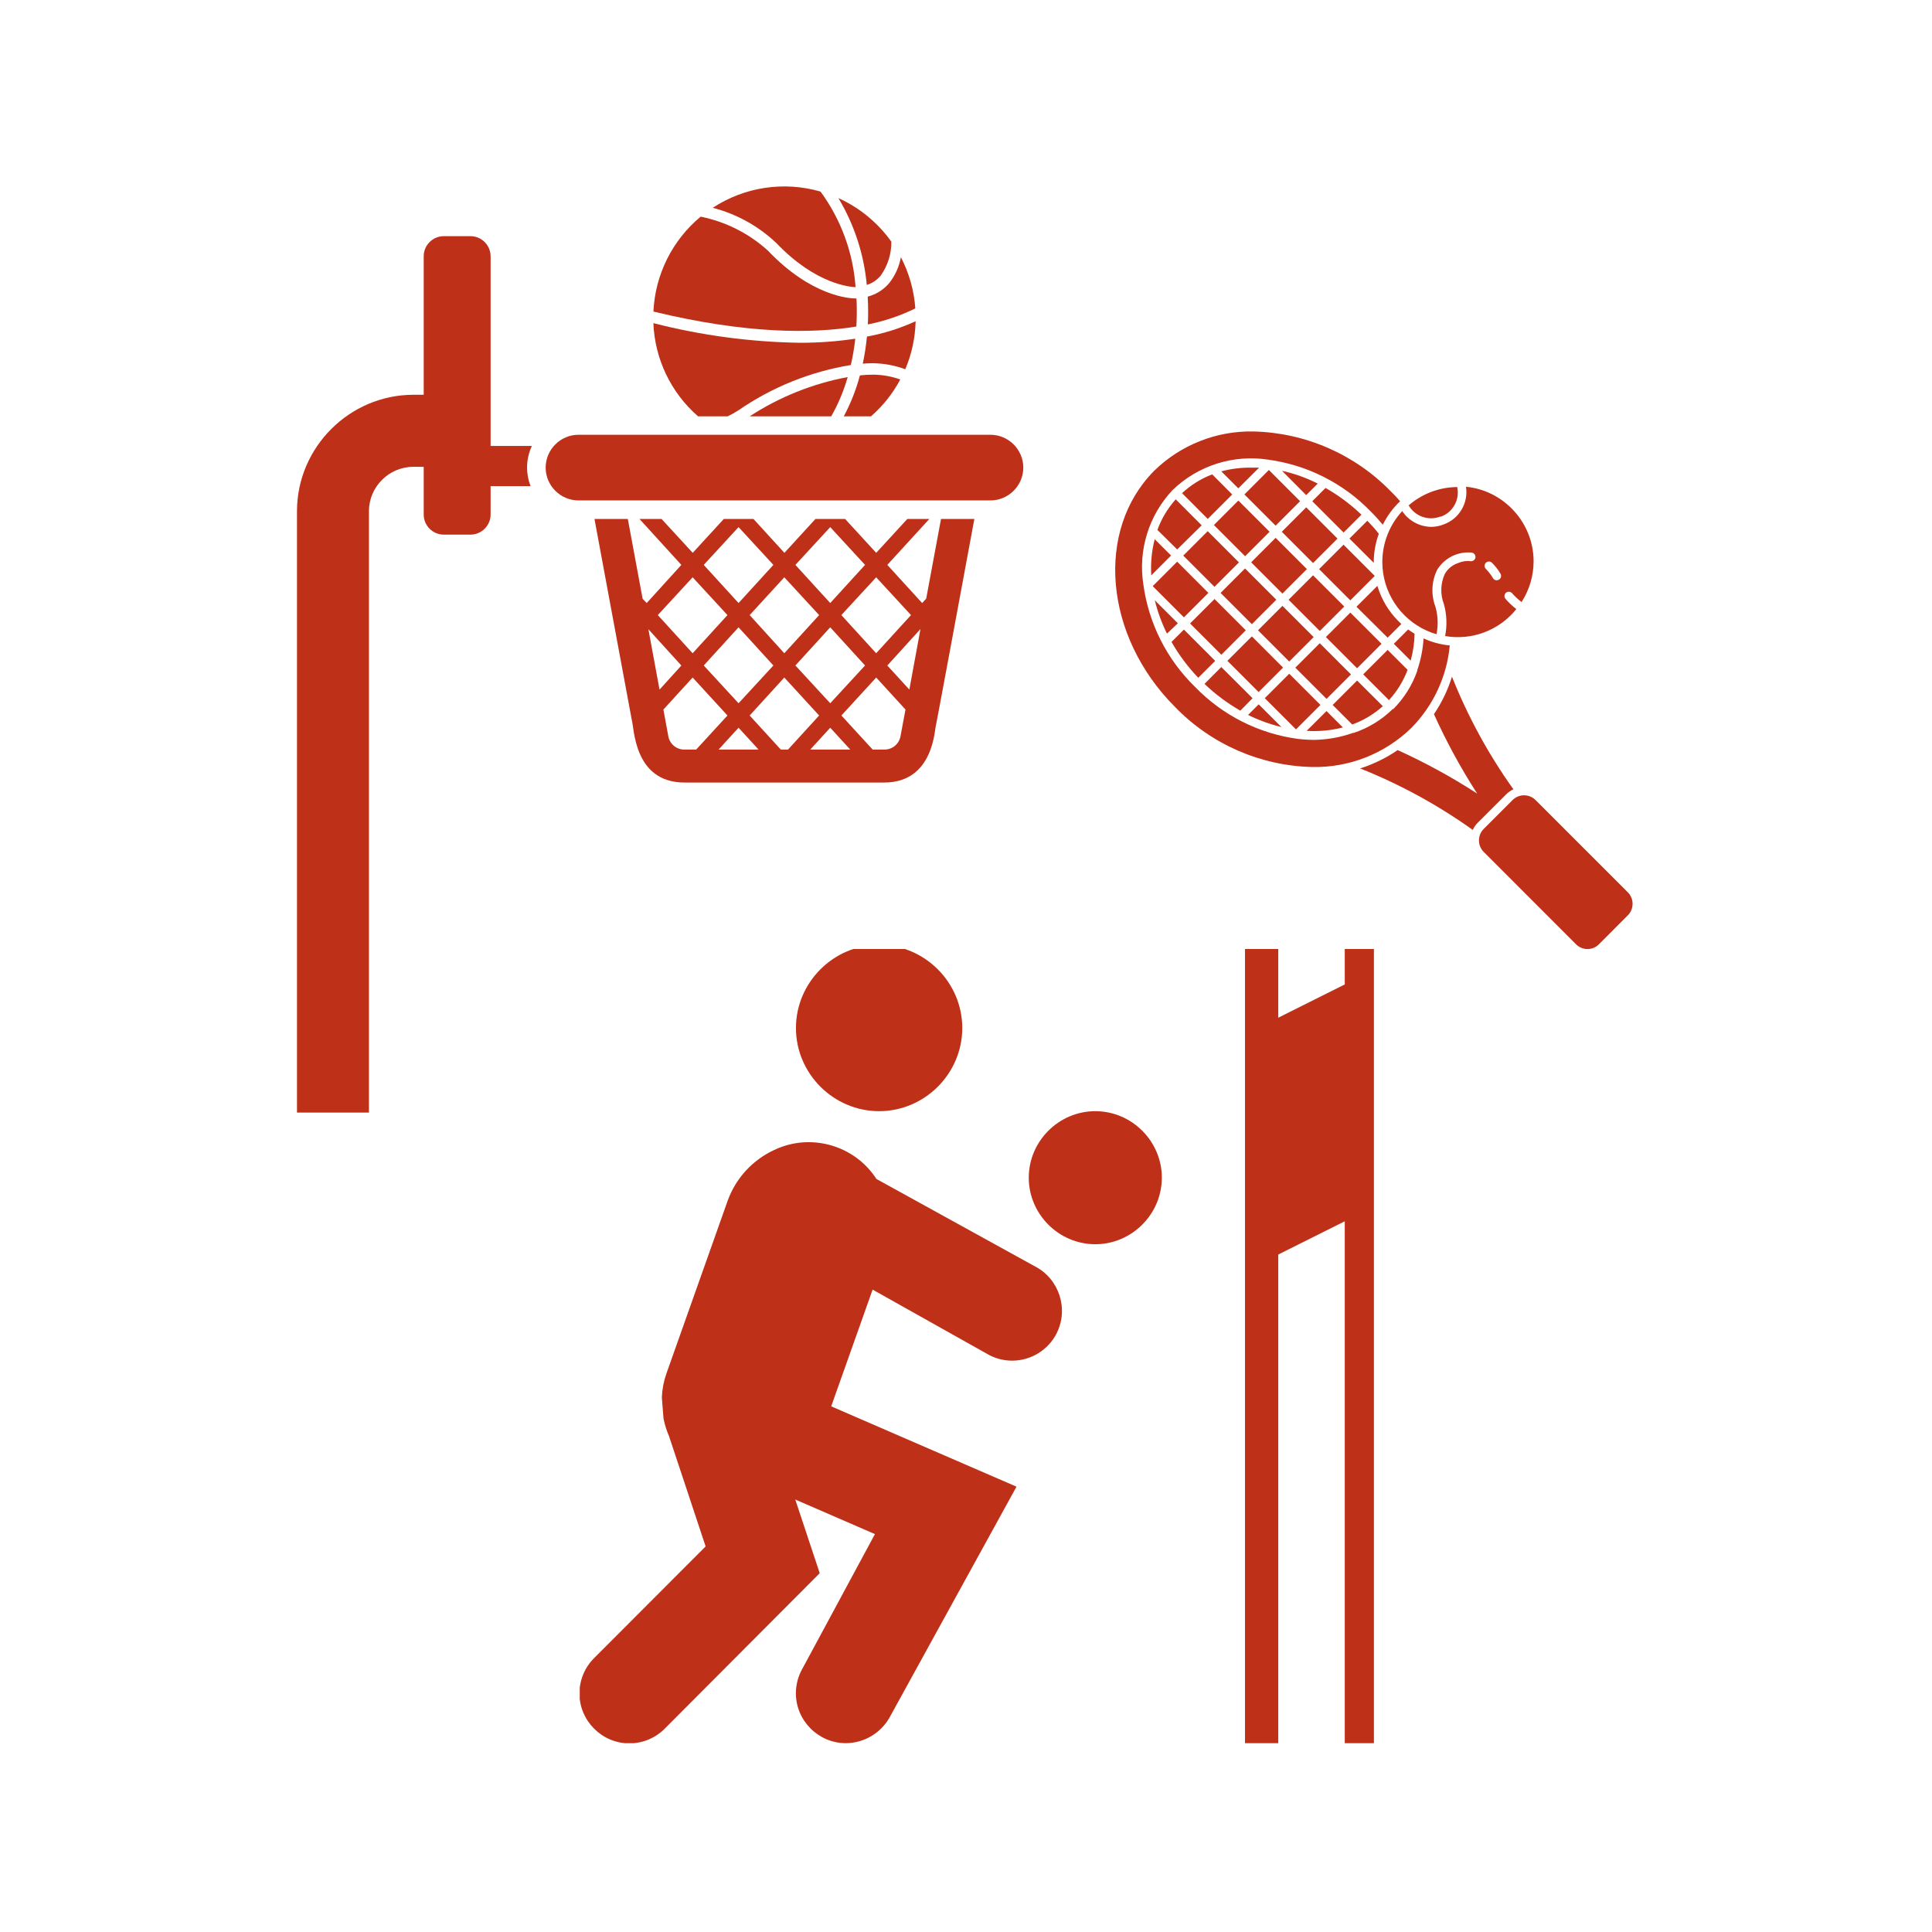 <?xml version="1.0" encoding="UTF-8" standalone="no"?><!DOCTYPE svg PUBLIC "-//W3C//DTD SVG 1.1//EN" "http://www.w3.org/Graphics/SVG/1.1/DTD/svg11.dtd"><svg width="100%" height="100%" viewBox="0 0 534 534" version="1.1" xmlns="http://www.w3.org/2000/svg" xmlns:xlink="http://www.w3.org/1999/xlink" xml:space="preserve" xmlns:serif="http://www.serif.com/" style="fill-rule:evenodd;clip-rule:evenodd;stroke-linejoin:round;stroke-miterlimit:2;"><rect id="sport" x="0" y="0" width="533.333" height="533.333" style="fill:none;"/><g id="sport1" serif:id="sport"><g><g><clipPath id="_clip1"><rect x="308.238" y="119.254" width="143.016" height="143.046"/></clipPath><g clip-path="url(#_clip1)"><path d="M396.334,197.382c3.433,7.603 7.426,14.94 11.946,21.951c-7.013,-4.543 -14.356,-8.558 -21.967,-12.01c-3.191,2.187 -6.686,3.894 -10.373,5.066c11.02,4.395 21.472,10.102 31.127,16.998c0.323,-0.722 0.774,-1.38 1.33,-1.942l7.975,-7.956c0.562,-0.551 1.215,-1.001 1.929,-1.33c-6.893,-9.654 -12.594,-20.106 -16.982,-31.127c-1.14,3.685 -2.821,7.18 -4.988,10.37" style="fill:#bf3019;fill-rule:nonzero;"/><path d="M324.791,195.417c9.96,10.297 23.592,16.259 37.915,16.582c10.217,0.21 20.101,-3.695 27.415,-10.832c6.049,-6.139 9.793,-14.185 10.593,-22.766c-2.506,-0.242 -4.955,-0.898 -7.247,-1.942c-0.176,2.991 -0.76,5.944 -1.736,8.777l-0,0.176c-1.396,3.985 -3.669,7.605 -6.652,10.593l-0.159,0c-3.041,2.966 -6.71,5.209 -10.736,6.562c-0.074,0.016 -0.15,0.016 -0.223,0c-3.459,1.232 -7.098,1.884 -10.769,1.929c-1.485,-0.004 -2.969,-0.093 -4.444,-0.269c-10.808,-1.45 -20.818,-6.503 -28.403,-14.338c-7.822,-7.591 -12.871,-17.595 -14.331,-28.396c-1.467,-9.444 1.51,-19.054 8.059,-26.015l0.08,-0.08c6.982,-6.724 16.717,-9.819 26.301,-8.361c10.813,1.45 20.828,6.502 28.419,14.338c1.194,1.177 2.295,2.404 3.326,3.658c1.2,-2.427 2.819,-4.624 4.783,-6.489c-0.799,-0.945 -1.645,-1.848 -2.535,-2.707c-9.999,-10.287 -23.649,-16.245 -37.991,-16.583c-10.218,-0.208 -20.102,3.7 -27.415,10.839c-16.377,16.457 -13.876,45.701 5.75,65.324" style="fill:#bf3019;fill-rule:nonzero;"/><path d="M325.367,151.871l6.771,-6.675l-7.167,-7.184c-2.216,2.468 -3.936,5.339 -5.066,8.458l5.462,5.401Z" style="fill:#bf3019;fill-rule:nonzero;"/><path d="M371.164,201.061l-4.523,-4.524l-5.481,5.465c3.363,0.22 6.74,-0.098 10.004,-0.941" style="fill:#bf3019;fill-rule:nonzero;"/><path d="M325.556,172.275l-6.372,-6.369c0.775,3.19 1.903,6.283 3.362,9.223l3.01,-2.854Z" style="fill:#bf3019;fill-rule:nonzero;"/><path d="M333.824,143.427l6.755,-6.755l-5.531,-5.558c-3.085,1.179 -5.914,2.941 -8.331,5.192l7.107,7.121Z" style="fill:#bf3019;fill-rule:nonzero;"/><path d="M335.694,165.57l-6.759,6.758l8.641,8.641l6.758,-6.759l-8.64,-8.64Z" style="fill:#bf3019;"/><path d="M346.203,192.985l-8.647,-8.617l-4.636,4.656c2.983,2.866 6.31,5.352 9.904,7.4l3.379,-3.439Z" style="fill:#bf3019;fill-rule:nonzero;"/><path d="M325.364,155.249l-6.759,6.759l8.629,8.629l6.759,-6.759l-8.629,-8.629Z" style="fill:#bf3019;"/><path d="M335.873,182.665l-8.647,-8.647l-3.423,3.406c2.047,3.594 4.529,6.921 7.39,9.907l4.68,-4.666Z" style="fill:#bf3019;fill-rule:nonzero;"/><path d="M354.465,167.459l-6.759,6.759l8.629,8.628l6.759,-6.759l-8.629,-8.628Z" style="fill:#bf3019;"/><path d="M346.008,175.893l-6.759,6.759l8.628,8.628l6.759,-6.758l-8.628,-8.629Z" style="fill:#bf3019;"/><path d="M337.566,130.286l4.699,4.69l5.751,-5.721l-2.022,0c-2.843,-0.049 -5.679,0.294 -8.428,1.021" style="fill:#bf3019;fill-rule:nonzero;"/><path d="M350.71,129.903l-6.758,6.759l8.628,8.628l6.759,-6.759l-8.629,-8.628Z" style="fill:#bf3019;"/><path d="M361.033,136.848l3.186,-3.186c-3.133,-1.583 -6.451,-2.771 -9.877,-3.536l6.691,6.722Z" style="fill:#bf3019;fill-rule:nonzero;"/><path d="M356.338,186.217l-6.759,6.758l8.628,8.629l6.759,-6.759l-8.628,-8.628Z" style="fill:#bf3019;"/><path d="M381.105,147.537c-0.992,-1.26 -2.056,-2.461 -3.186,-3.598l-4.939,4.922l6.721,6.705c-0.018,-2.738 0.457,-5.458 1.4,-8.029" style="fill:#bf3019;fill-rule:nonzero;"/><path d="M362.716,138.538l8.647,8.647l4.939,-4.922c-2.991,-2.864 -6.326,-5.346 -9.927,-7.39l-3.659,3.665Z" style="fill:#bf3019;fill-rule:nonzero;"/><path d="M375.098,188.096l-6.755,6.755l5.402,5.401c3.121,-1.129 5.995,-2.85 8.464,-5.068l-7.111,-7.088Z" style="fill:#bf3019;fill-rule:nonzero;"/><path d="M319.154,149.034c-0.835,3.262 -1.153,6.634 -0.941,9.994l5.464,-5.481l-4.523,-4.513Z" style="fill:#bf3019;fill-rule:nonzero;"/><path d="M362.92,159.011l-6.759,6.759l8.628,8.628l6.759,-6.759l-8.628,-8.628Z" style="fill:#bf3019;"/><path d="M342.279,138.351l-6.759,6.759l8.629,8.628l6.759,-6.759l-8.629,-8.628Z" style="fill:#bf3019;"/><path d="M383.539,176.256l3.792,-3.791c-2.707,-2.456 -4.793,-5.519 -6.087,-8.937c-0.206,-0.559 -0.382,-1.114 -0.542,-1.593l-5.783,5.767l8.62,8.554Z" style="fill:#bf3019;fill-rule:nonzero;"/><path d="M361.041,140.226l-6.759,6.759l8.64,8.641l6.759,-6.759l-8.64,-8.641Z" style="fill:#bf3019;"/><path d="M344.125,157.125l-6.759,6.759l8.641,8.64l6.759,-6.759l-8.641,-8.64Z" style="fill:#bf3019;"/><path d="M352.58,148.661l-6.759,6.759l8.64,8.64l6.759,-6.759l-8.64,-8.64Z" style="fill:#bf3019;"/><path d="M383.543,179.635l-6.755,6.755l7.12,7.121c2.237,-2.432 3.984,-5.272 5.146,-8.365l-5.511,-5.511Z" style="fill:#bf3019;fill-rule:nonzero;"/><path d="M364.779,177.782l-6.759,6.759l8.628,8.629l6.759,-6.759l-8.628,-8.629Z" style="fill:#bf3019;"/><path d="M373.227,169.318l-6.759,6.759l8.628,8.628l6.759,-6.759l-8.628,-8.628Z" style="fill:#bf3019;"/><path d="M389.197,173.998l-3.952,3.951l4.657,4.656c0.669,-2.425 1.033,-4.924 1.084,-7.44c-0.622,-0.365 -1.211,-0.765 -1.783,-1.177" style="fill:#bf3019;fill-rule:nonzero;"/><path d="M371.354,150.55l-6.759,6.759l8.629,8.628l6.759,-6.759l-8.629,-8.628Z" style="fill:#bf3019;"/><path d="M347.889,194.675l-2.93,2.93c2.941,1.454 6.034,2.576 9.223,3.346l-6.293,-6.276Z" style="fill:#bf3019;fill-rule:nonzero;"/><path d="M333.808,146.812l-6.759,6.759l8.629,8.628l6.759,-6.759l-8.629,-8.628Z" style="fill:#bf3019;"/><path d="M449.924,252.991c1.74,-1.725 1.757,-4.573 0.04,-6.319l-25.53,-25.53c-0.842,-0.848 -1.99,-1.326 -3.186,-1.326c-1.186,-0 -2.325,0.47 -3.166,1.306l-7.986,7.986c-1.74,1.724 -1.757,4.573 -0.04,6.319l0.04,0.04l25.49,25.506c0.839,0.859 1.99,1.344 3.191,1.344c1.17,-0 2.294,-0.46 3.128,-1.281l0.063,-0.063l7.956,-7.982Z" style="fill:#bf3019;fill-rule:nonzero;"/><path d="M405.204,134.633c0.671,4.452 -1.927,8.795 -6.166,10.31c-1.113,0.453 -2.304,0.685 -3.506,0.685c-3.206,-0.064 -6.185,-1.696 -7.965,-4.363c-3.533,3.836 -5.496,8.865 -5.496,14.08c-0,8.163 4.81,15.602 12.254,18.952c0.883,0.399 1.793,0.732 2.724,0.998c0.508,-2.521 0.405,-5.127 -0.303,-7.6c-1.247,-3.312 -1.079,-6.995 0.463,-10.18c2.004,-3.287 5.726,-5.148 9.558,-4.779c0.598,0.072 1.053,0.585 1.053,1.187c0,0.656 -0.54,1.196 -1.196,1.196c-0.048,-0 -0.095,-0.003 -0.143,-0.009c-1.13,-0.139 -2.277,0.02 -3.326,0.463l-0.223,0.08c-1.535,0.53 -2.823,1.608 -3.615,3.026c-1.177,2.63 -1.258,5.625 -0.223,8.315c0.796,2.87 0.91,5.888 0.333,8.81c7.421,1.283 14.98,-1.58 19.689,-7.457c-1.097,-0.841 -2.105,-1.791 -3.01,-2.837c-0.418,-0.504 -0.354,-1.262 0.143,-1.689c0.508,-0.409 1.258,-0.346 1.69,0.143c0.787,0.898 1.663,1.715 2.614,2.438c2.171,-3.353 3.327,-7.263 3.327,-11.257c-0,-10.588 -8.12,-19.558 -18.656,-20.608l-0.02,0.096Zm9.096,25.583c-0.187,0.113 -0.402,0.174 -0.622,0.176c-0.42,0 -0.81,-0.225 -1.021,-0.589c-0.552,-0.931 -1.216,-1.792 -1.975,-2.564c-0.224,-0.224 -0.35,-0.528 -0.35,-0.845c-0,-0.655 0.539,-1.194 1.194,-1.194c0.317,-0 0.621,0.125 0.845,0.349c0.922,0.906 1.72,1.93 2.375,3.044c0.314,0.57 0.115,1.295 -0.446,1.626" style="fill:#bf3019;fill-rule:nonzero;"/><path d="M389.31,139.605c1.715,3.078 5.469,4.443 8.76,3.186l0.223,0c3.313,-1.212 5.239,-4.727 4.476,-8.171c-4.95,0.035 -9.728,1.845 -13.459,5.098l-0,-0.113Z" style="fill:#bf3019;fill-rule:nonzero;"/></g></g></g><g><g><clipPath id="_clip2"><rect x="82.079" y="51.526" width="200.756" height="255.985"/></clipPath><g clip-path="url(#_clip2)"><path d="M239.576,78.758c-0.78,-8.486 -3.459,-16.689 -7.839,-23.999c5.855,2.652 10.904,6.808 14.634,12.043c0.03,3.361 -1.004,6.648 -2.954,9.386c-1.009,1.207 -2.343,2.099 -3.845,2.57" style="fill:#bf3019;fill-rule:nonzero;"/><path d="M239.948,86.162c0,-1.397 -0.036,-2.794 -0.123,-4.177c2.353,-0.601 4.454,-1.933 6,-3.805c1.623,-2.07 2.713,-4.508 3.173,-7.098c2.287,4.396 3.646,9.216 3.991,14.159c-4.161,2.042 -8.572,3.53 -13.121,4.426c0.064,-1.167 0.08,-2.328 0.08,-3.515" style="fill:#bf3019;fill-rule:nonzero;"/><path d="M214.509,67.115c-4.924,-4.657 -10.951,-7.987 -17.514,-9.679c8.793,-5.769 19.686,-7.411 29.79,-4.49c5.662,7.712 9.023,16.874 9.691,26.418c-1.274,-0.043 -10.912,-0.629 -21.951,-12.249" style="fill:#bf3019;fill-rule:nonzero;"/><path d="M236.563,82.5l0.166,0c0.063,1.211 0.09,2.428 0.09,3.659c-0,1.38 -0.044,2.737 -0.127,4.094c-12.152,1.995 -30.312,2.092 -56.087,-4.138c0.465,-10.187 5.208,-19.719 13.054,-26.234c6.927,1.393 13.349,4.637 18.582,9.385c12.059,12.665 22.589,13.231 24.325,13.231" style="fill:#bf3019;fill-rule:nonzero;"/><path d="M201.122,115.067l-8.188,-0c-7.484,-6.514 -11.953,-15.839 -12.342,-25.752c13.207,3.387 26.766,5.208 40.399,5.428c5.157,0.012 10.308,-0.364 15.409,-1.125c-0.272,2.445 -0.682,4.872 -1.228,7.271c-11.136,1.824 -21.732,6.089 -31.027,12.488c-0.966,0.633 -1.975,1.198 -3.02,1.69" style="fill:#bf3019;fill-rule:nonzero;"/><path d="M207.215,115.07c8.225,-5.367 17.431,-9.055 27.086,-10.852c-1.08,3.786 -2.608,7.429 -4.553,10.852l-22.533,0Z" style="fill:#bf3019;fill-rule:nonzero;"/><path d="M241.621,100.393c-0.186,0 -1.33,-0.02 -3.156,0.123c0.529,-2.47 0.913,-4.968 1.151,-7.483c4.645,-0.848 9.165,-2.274 13.456,-4.244c-0.105,4.564 -1.074,9.067 -2.853,13.271c-2.757,-1.018 -5.661,-1.58 -8.598,-1.663" style="fill:#bf3019;fill-rule:nonzero;"/><path d="M241.515,103.553c2.494,0.049 4.965,0.498 7.317,1.33c-2.049,3.864 -4.792,7.318 -8.092,10.187l-7.517,0c1.92,-3.583 3.414,-7.378 4.454,-11.308c1.274,-0.151 2.558,-0.219 3.841,-0.203" style="fill:#bf3019;fill-rule:nonzero;"/><path d="M177.618,165.504l1.131,1.174l9.572,-10.543l-11.574,-12.698l6.099,-0l8.618,9.369l8.597,-9.369l8.192,-0l8.554,9.369l8.581,-9.369l8.191,-0l8.601,9.369l8.601,-9.369l6.089,-0l-11.62,12.698l9.625,10.543l1.124,-1.227l4.094,-22.014l9.216,-0c-3.991,21.555 -10.55,56.928 -10.596,56.928c-0.409,0.869 -0.512,15.925 -14.301,15.925l-55.22,-0c-14.181,-0 -13.875,-15.412 -14.59,-17.358l-0,-0.047c-0.513,-2.87 -6.602,-35.427 -10.294,-55.448l9.216,-0l4.094,22.067Zm4.201,4.503l9.622,10.55l9.625,-10.55l-9.625,-10.443l-9.622,10.443Zm12.691,13.929l9.625,10.443l9.625,-10.443l-9.625,-10.55l-9.625,10.55Zm9.625,-38.248l-9.625,10.447l9.625,10.543l9.625,-10.543l-9.625,-10.447Zm3.073,24.319l9.572,10.55l9.625,-10.55l-9.625,-10.443l-9.572,10.443Zm12.639,13.929l9.625,10.443l9.625,-10.443l-9.625,-10.55l-9.625,10.55Zm9.625,-38.248l-9.625,10.447l9.625,10.543l9.625,-10.543l-9.625,-10.447Zm12.698,13.876l-9.625,10.443l9.625,10.55l9.625,-10.55l-9.625,-10.443Zm9.179,30.987l3.067,-16.693l-9.163,10.091l6.043,6.602l0.053,-0m-6.917,16.629c2.179,0.029 4.077,-1.539 4.46,-3.685l1.38,-7.377l-8.092,-8.853l-9.625,10.496l8.647,9.419l3.223,0m-9.419,0l-5.531,-6.043l-5.521,6.043l11.052,0Zm-17.205,0l8.601,-9.419l-9.625,-10.496l-9.572,10.496l8.611,9.419l1.985,0Zm-8.138,0l-5.531,-6.043l-5.518,6.043l11.049,0Zm-24.944,-3.685c0.381,2.152 2.288,3.723 4.473,3.685l3.226,0l8.648,-9.419l-9.625,-10.496l-8.082,8.85l1.36,7.38Zm-2.438,-12.944l0.053,-0l5.987,-6.602l-9.113,-10.037l3.073,16.639Z" style="fill:#bf3019;fill-rule:nonzero;"/><path d="M159.891,120.169l113.871,-0c4.979,-0 9.075,4.096 9.075,9.074c0,4.979 -4.096,9.075 -9.075,9.075l-113.871,0c-4.978,0 -9.074,-4.096 -9.074,-9.075c-0,-4.978 4.096,-9.074 9.074,-9.074" style="fill:#bf3019;fill-rule:nonzero;"/><path d="M114.224,109.114l2.887,-0l-0,-38.298c-0,-0.001 -0,-0.002 -0,-0.003c-0,-3.038 2.499,-5.538 5.537,-5.538c0.006,0 0.011,0 0.017,0l7.397,0c3.036,0.009 5.531,2.505 5.541,5.541l-0,52.446l11.407,-0c-0.878,1.873 -1.332,3.917 -1.33,5.986c0.006,1.752 0.335,3.487 0.971,5.119l-11.048,-0l-0,7.862c-0.01,3.037 -2.505,5.532 -5.541,5.541l-7.397,0c-0.006,0 -0.011,0 -0.017,0c-3.038,0 -5.537,-2.499 -5.537,-5.537c-0,-0 -0,-13.201 -0,-13.201l-2.9,0c-6.705,0.006 -12.221,5.519 -12.23,12.223l0,166.257l-19.895,-0l0,-166.257c0.022,-17.623 14.515,-32.118 32.138,-32.141" style="fill:#bf3019;fill-rule:nonzero;"/></g></g></g><g><g><clipPath id="_clip3"><rect x="160.239" y="262.3" width="219.507" height="219.507"/></clipPath><g clip-path="url(#_clip3)"><path d="M242.98,261.156c0.001,-0 0.002,-0 0.003,-0c12.609,-0 22.985,10.376 22.985,22.985c0,12.609 -10.376,22.985 -22.985,22.985c-12.609,-0 -22.985,-10.376 -22.985,-22.985c0.002,-12.608 10.375,-22.982 22.982,-22.985" style="fill:#bf3019;fill-rule:nonzero;"/><path d="M292.073,368.495c-2.34,4.646 -7.117,7.588 -12.318,7.588c-2.156,0 -4.282,-0.505 -6.207,-1.475l-32.361,-18.16l-11.447,32.261l51.218,22.204l-35.174,63.953c-2.494,4.283 -7.087,6.931 -12.043,6.941c-7.553,-0.015 -13.759,-6.233 -13.759,-13.786c0,-2.423 0.639,-4.803 1.852,-6.901l19.995,-37.097l-22.02,-9.561l6.758,20.364l-42.798,42.937c-2.591,2.623 -6.129,4.101 -9.816,4.101c-7.57,-0 -13.799,-6.229 -13.799,-13.799c-0,-3.675 1.468,-7.202 4.076,-9.792l30.801,-30.844l-10.111,-30.465c-0.64,-1.48 -1.132,-3.019 -1.47,-4.596l-0.093,-0.689l-0.412,-5.321l-0,-0.303c0.098,-2.178 0.516,-4.329 1.24,-6.385l16.962,-47.86c2.241,-6.152 6.841,-11.167 12.778,-13.928c10.053,-4.846 22.275,-1.4 28.316,7.982l43.762,24.132c6.716,3.421 9.448,11.744 6.067,18.479" style="fill:#bf3019;fill-rule:nonzero;"/><path d="M321.124,325.515c0,10.087 -8.301,18.388 -18.388,18.388c-10.088,0 -18.389,-8.301 -18.389,-18.388c-0,-10.088 8.301,-18.389 18.389,-18.389c0.001,-0 0.007,-0 0.01,-0c10.084,-0 18.382,8.298 18.382,18.382c-0,0.002 -0,0.004 -0,0.007" style="fill:#bf3019;fill-rule:nonzero;"/><path d="M380.884,261.156l-0,220.651l-9.193,0l-0,-144.249l-18.389,9.192l0,135.057l-9.189,0l-0,-220.651l9.193,-0l-0,20.135l18.385,-9.193l-0,-10.942l9.193,-0Z" style="fill:#bf3019;fill-rule:nonzero;"/></g></g></g></g></svg>